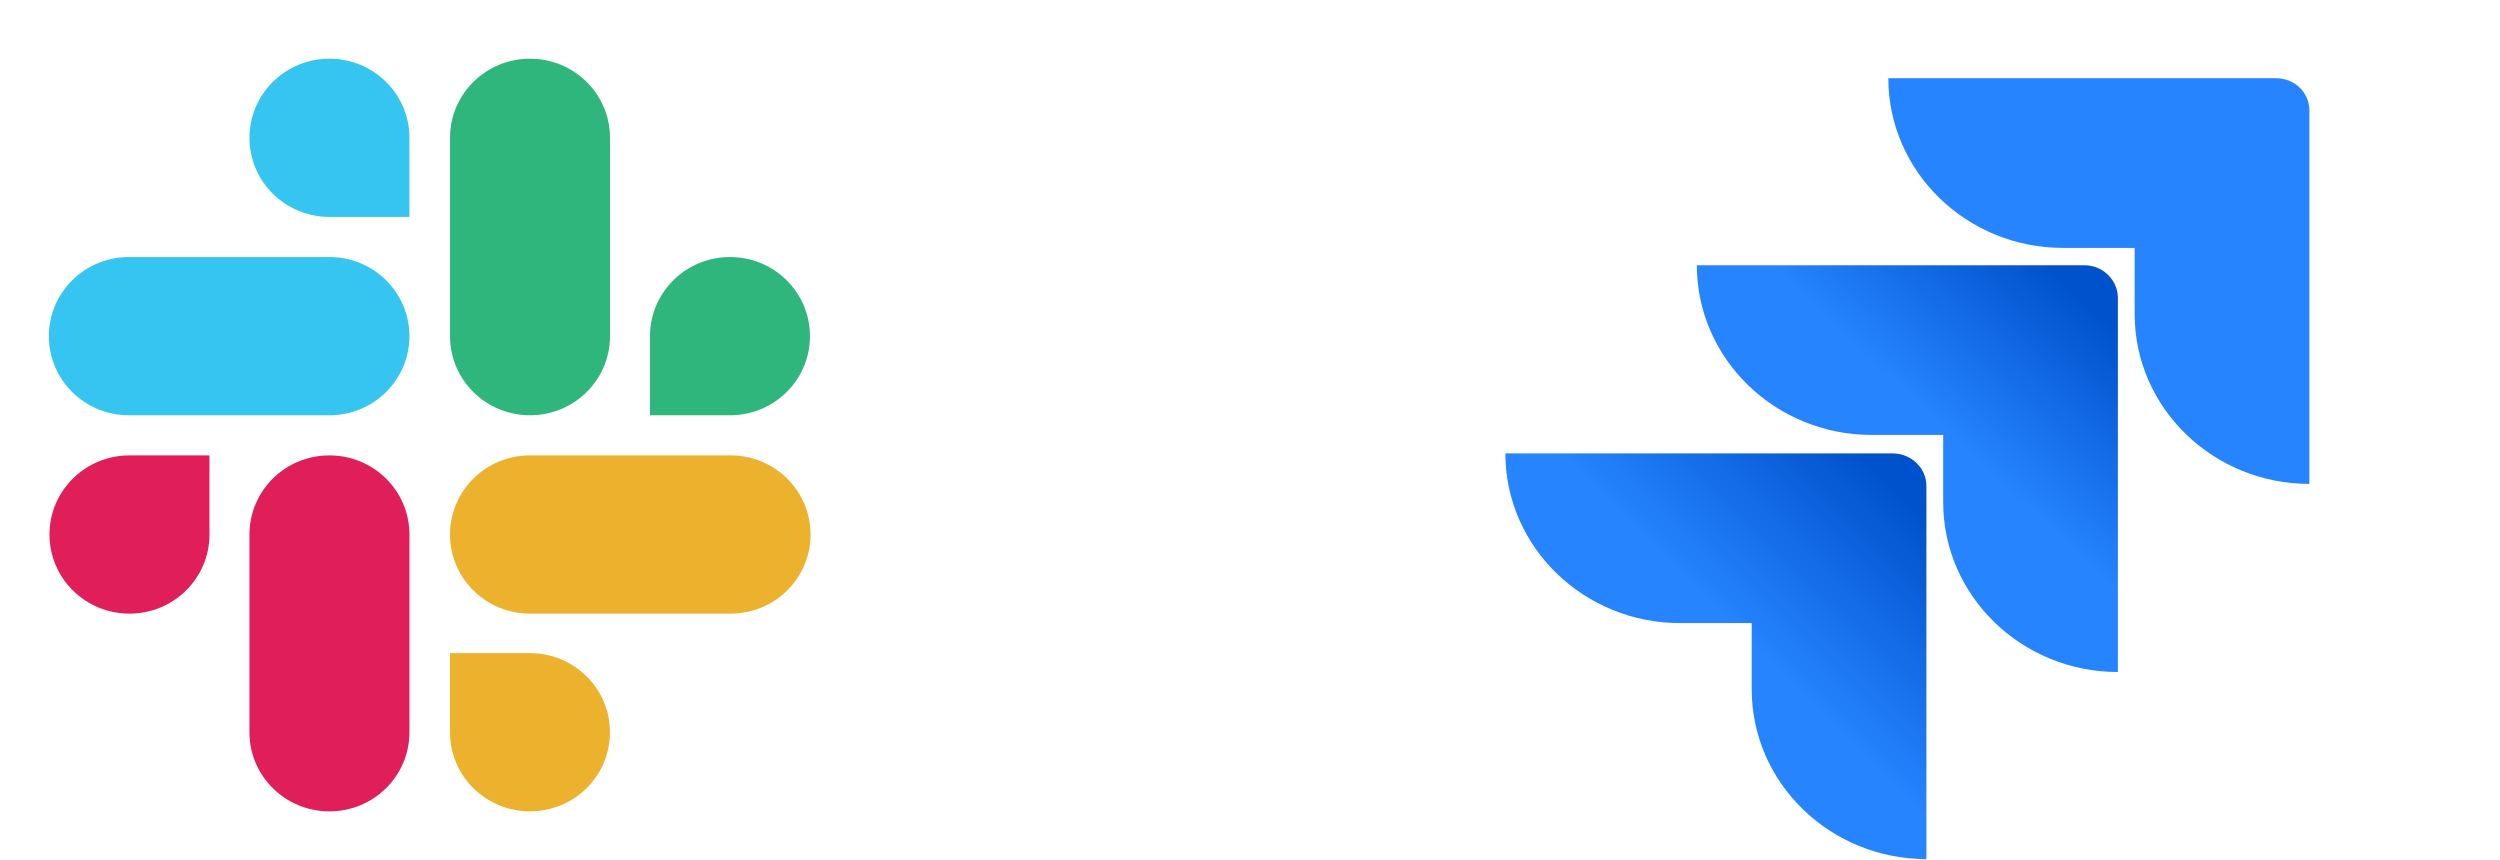 <svg width="93" height="32" viewBox="0 0 93 32" fill="none" xmlns="http://www.w3.org/2000/svg">
<path d="M7.792 19.884C7.792 21.512 6.462 22.827 4.816 22.827C3.171 22.827 1.841 21.512 1.841 19.884C1.841 18.257 3.171 16.941 4.816 16.941H7.792V19.884Z" fill="#E01E5A"/>
<path d="M9.28 19.884C9.28 18.257 10.61 16.941 12.255 16.941C13.901 16.941 15.231 18.257 15.231 19.884V27.241C15.231 28.868 13.901 30.183 12.255 30.183C10.61 30.183 9.28 28.868 9.28 27.241V19.884Z" fill="#E01E5A"/>
<path d="M12.256 8.069C10.61 8.069 9.28 6.754 9.28 5.126C9.28 3.499 10.61 2.184 12.256 2.184C13.901 2.184 15.231 3.499 15.231 5.126V8.069H12.256Z" fill="#36C5F0"/>
<path d="M12.255 9.562C13.9 9.562 15.23 10.878 15.23 12.505C15.23 14.133 13.9 15.448 12.255 15.448H4.794C3.148 15.448 1.818 14.133 1.818 12.505C1.818 10.878 3.148 9.562 4.794 9.562H12.255Z" fill="#36C5F0"/>
<path d="M24.18 12.505C24.18 10.878 25.51 9.562 27.155 9.562C28.801 9.562 30.131 10.878 30.131 12.505C30.131 14.133 28.801 15.448 27.155 15.448H24.18V12.505Z" fill="#2EB67D"/>
<path d="M22.692 12.505C22.692 14.133 21.362 15.448 19.716 15.448C18.071 15.448 16.741 14.133 16.741 12.505V5.126C16.741 3.499 18.071 2.184 19.716 2.184C21.362 2.184 22.692 3.499 22.692 5.126V12.505Z" fill="#2EB67D"/>
<path d="M19.716 24.297C21.361 24.297 22.691 25.612 22.691 27.24C22.691 28.867 21.361 30.182 19.716 30.182C18.07 30.182 16.74 28.867 16.74 27.24V24.297H19.716Z" fill="#ECB22E"/>
<path d="M19.716 22.827C18.07 22.827 16.74 21.512 16.74 19.884C16.74 18.257 18.07 16.941 19.716 16.941H27.177C28.822 16.941 30.152 18.257 30.152 19.884C30.152 21.512 28.822 22.827 27.177 22.827H19.716Z" fill="#ECB22E"/>
<path d="M84.659 2.91H70.246C70.246 6.39 73.162 9.222 76.744 9.222H79.41V11.69C79.41 15.169 82.326 18.001 85.909 18.001V4.124C85.909 3.436 85.367 2.91 84.659 2.91Z" fill="#2684FF"/>
<path d="M77.536 9.867H63.123C63.123 13.347 66.039 16.179 69.621 16.179H72.287V18.687C72.287 22.166 75.203 24.999 78.785 24.999V11.081C78.785 10.434 78.244 9.867 77.536 9.867Z" fill="url(#paint0_linear_3419_91588)"/>
<path d="M70.413 16.867H56C56 20.347 58.916 23.179 62.498 23.179H65.164V25.647C65.164 29.126 68.08 31.958 71.662 31.958V18.081C71.662 17.393 71.079 16.867 70.413 16.867Z" fill="url(#paint1_linear_3419_91588)"/>
<defs>
<linearGradient id="paint0_linear_3419_91588" x1="78.479" y1="9.902" x2="72.535" y2="16.213" gradientUnits="userSpaceOnUse">
<stop offset="0.176" stop-color="#0052CC"/>
<stop offset="1" stop-color="#2684FF"/>
</linearGradient>
<linearGradient id="paint1_linear_3419_91588" x1="71.756" y1="16.914" x2="64.872" y2="23.81" gradientUnits="userSpaceOnUse">
<stop offset="0.176" stop-color="#0052CC"/>
<stop offset="1" stop-color="#2684FF"/>
</linearGradient>
</defs>
</svg>
